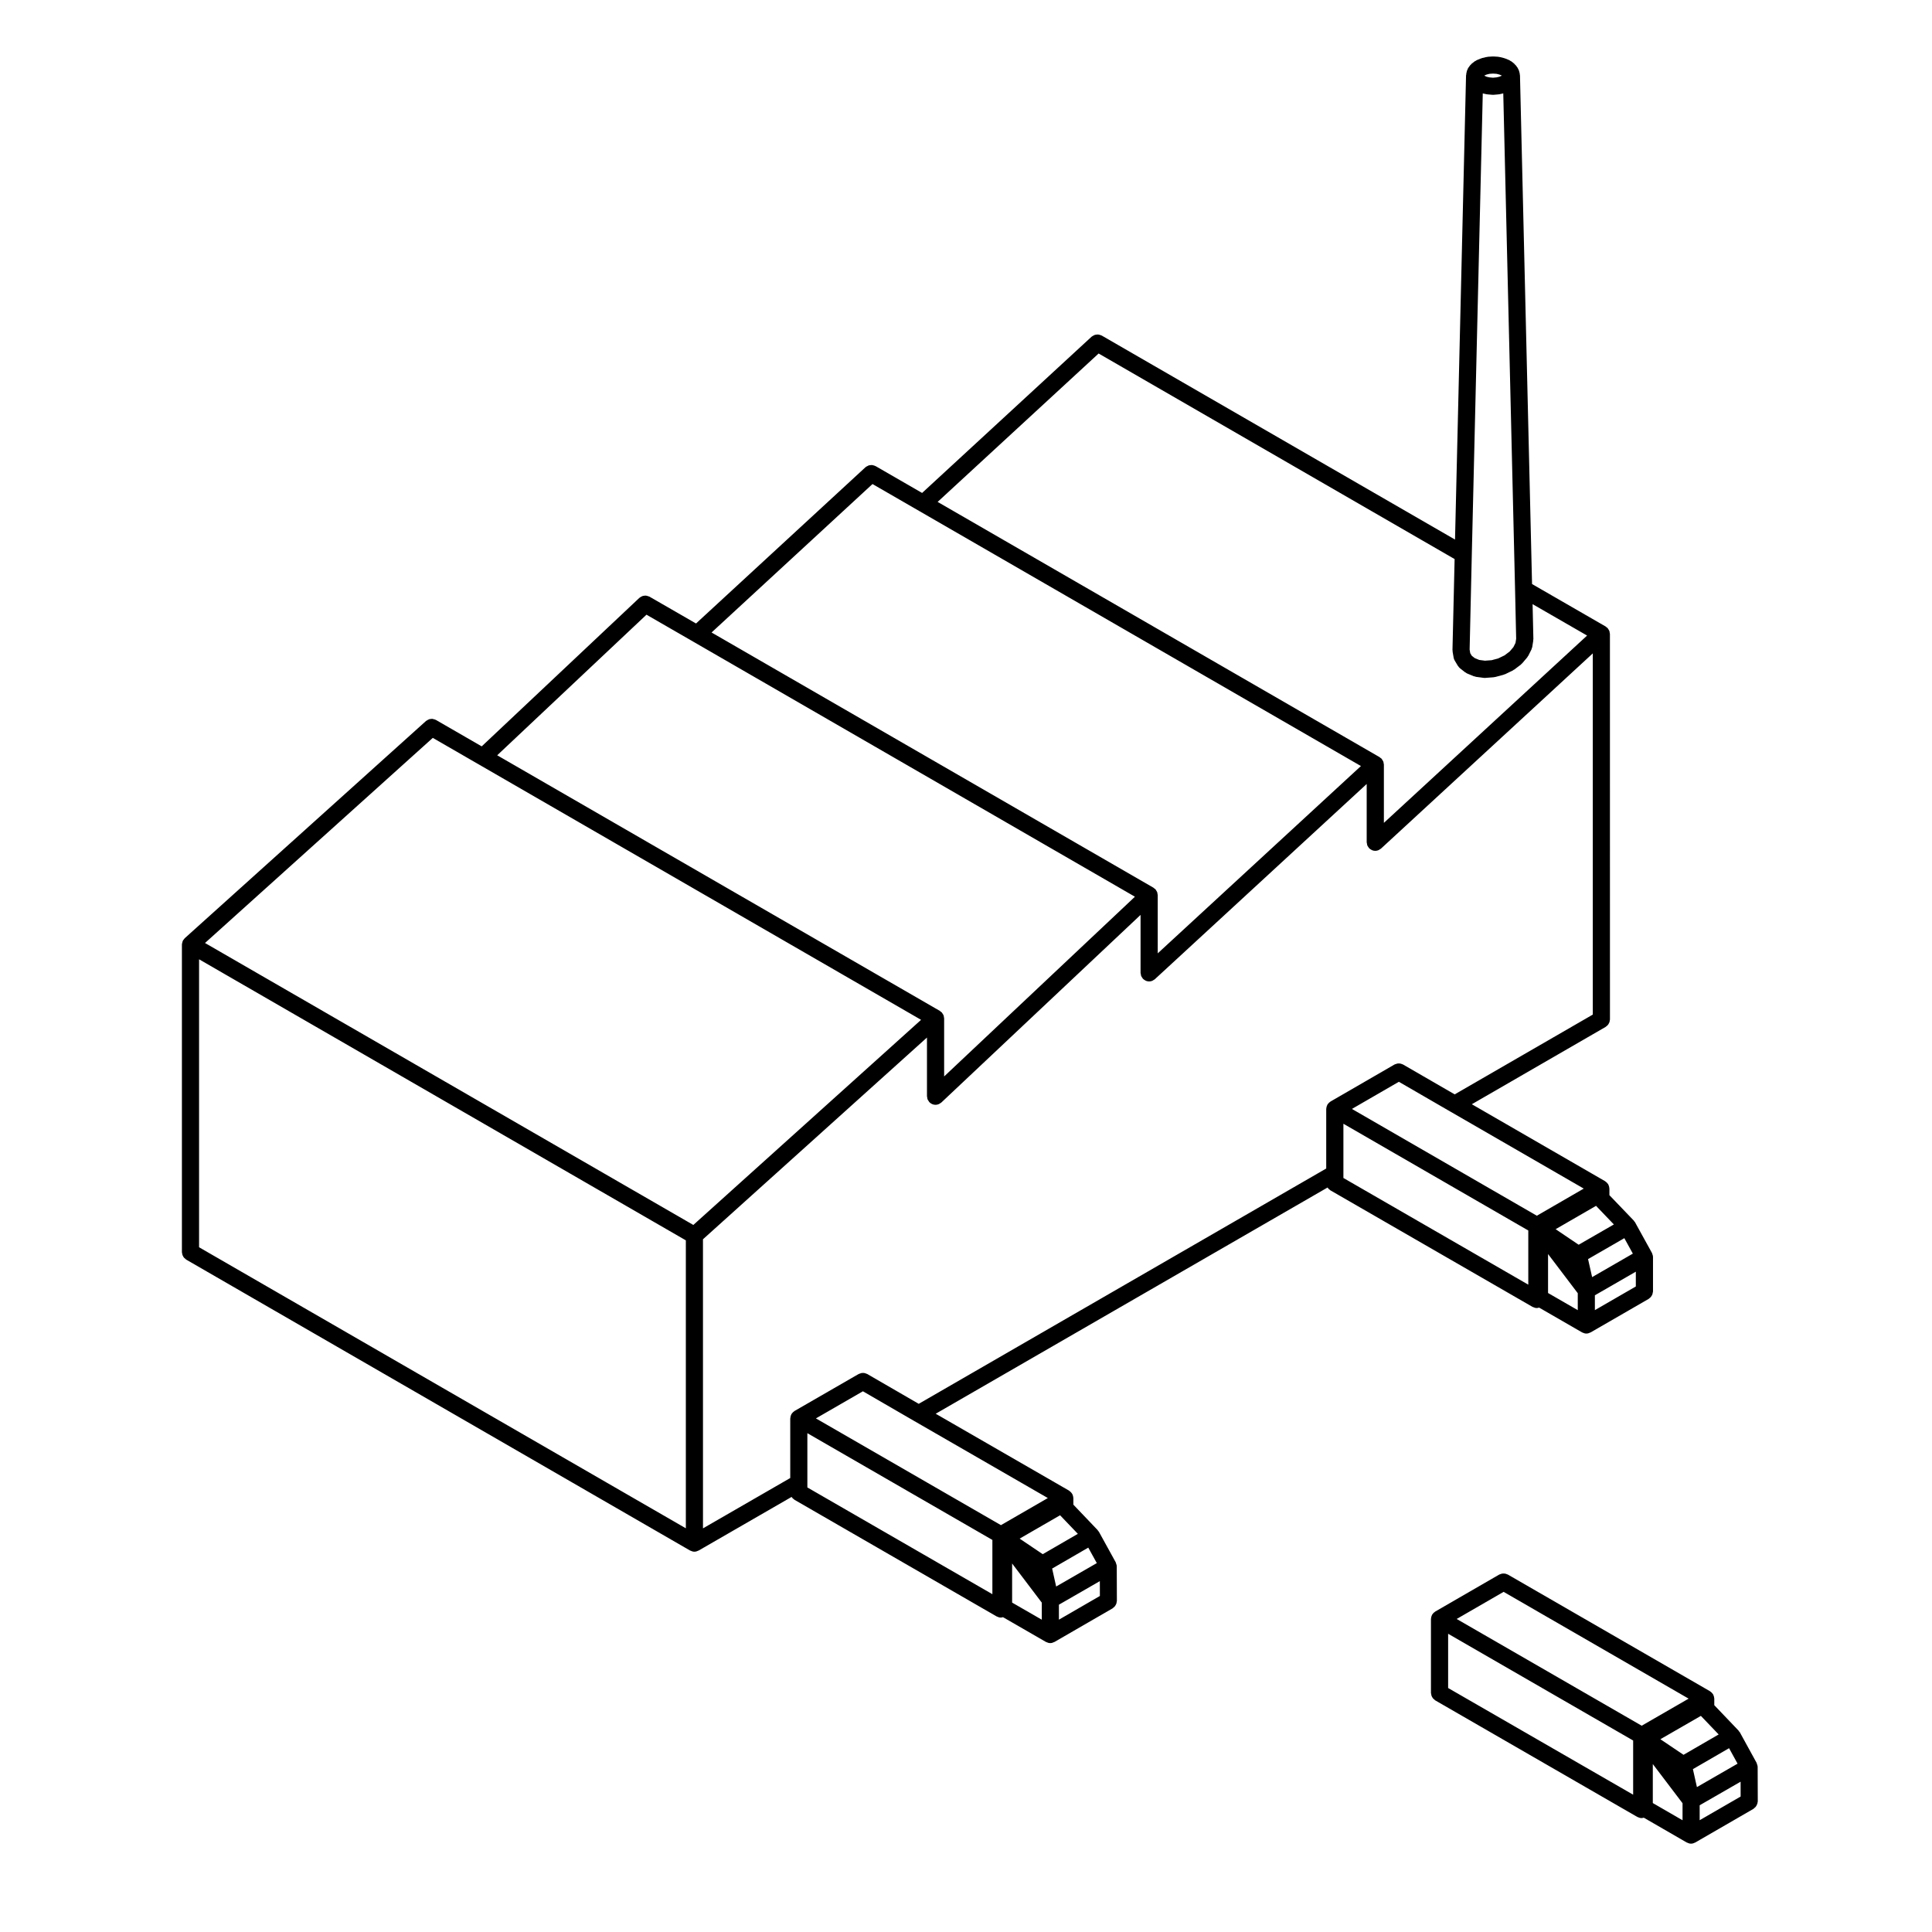 <?xml version="1.0" encoding="UTF-8"?>
<!-- Uploaded to: ICON Repo, www.svgrepo.com, Generator: ICON Repo Mixer Tools -->
<svg fill="#000000" width="800px" height="800px" version="1.1" viewBox="144 144 512 512" xmlns="http://www.w3.org/2000/svg">
 <g>
  <path d="m609.77 621.68c0.012-0.102 0.059-0.18 0.059-0.277l-0.031-9.148c0-0.039-0.02-0.07-0.02-0.105 0-0.051 0.012-0.09 0-0.137-0.012-0.109-0.07-0.215-0.102-0.328-0.039-0.141-0.07-0.281-0.125-0.402-0.016-0.035-0.016-0.074-0.031-0.105l-4.438-8.086c-0.004-0.012-0.016-0.012-0.02-0.02-0.004-0.012-0.004-0.016-0.012-0.023-0.039-0.082-0.117-0.121-0.172-0.191-0.055-0.082-0.086-0.172-0.152-0.242l-6.422-6.727v-1.727c0-0.051-0.02-0.09-0.02-0.137-0.012-0.102-0.02-0.191-0.047-0.293-0.016-0.105-0.047-0.203-0.082-0.309-0.035-0.098-0.074-0.191-0.121-0.281-0.016-0.039-0.016-0.082-0.039-0.121-0.02-0.039-0.059-0.066-0.082-0.098-0.059-0.09-0.117-0.16-0.188-0.238-0.07-0.09-0.141-0.156-0.227-0.23-0.082-0.066-0.152-0.121-0.238-0.18-0.039-0.02-0.059-0.059-0.102-0.086l-53.566-30.918c-0.082-0.047-0.168-0.051-0.25-0.086-0.152-0.07-0.309-0.125-0.469-0.156-0.133-0.023-0.262-0.031-0.398-0.031-0.145 0-0.301 0.004-0.453 0.031-0.145 0.035-0.289 0.09-0.43 0.145-0.09 0.039-0.18 0.047-0.273 0.098l-16.965 9.805c-0.039 0.02-0.059 0.059-0.09 0.082-0.102 0.059-0.176 0.117-0.262 0.195-0.082 0.066-0.141 0.137-0.215 0.215-0.066 0.082-0.121 0.152-0.176 0.238-0.023 0.039-0.066 0.059-0.09 0.102-0.023 0.039-0.023 0.086-0.039 0.121-0.051 0.09-0.086 0.18-0.121 0.281-0.031 0.102-0.059 0.195-0.082 0.309-0.016 0.102-0.031 0.188-0.039 0.297 0 0.039-0.023 0.082-0.023 0.125v19.613c0 0.09 0.047 0.176 0.055 0.266 0.02 0.16 0.039 0.312 0.09 0.469 0.051 0.137 0.117 0.25 0.188 0.379 0.082 0.125 0.145 0.246 0.246 0.363 0.102 0.105 0.215 0.195 0.344 0.297 0.07 0.059 0.125 0.137 0.215 0.191l53.559 30.895c0.012 0 0.02 0 0.035 0.012 0.035 0.016 0.074 0.02 0.109 0.039 0.297 0.145 0.629 0.25 0.988 0.25 0.211 0 0.387-0.066 0.578-0.109l11.375 6.574c0.004 0 0.012 0 0.012 0.004 0.035 0.016 0.074 0.016 0.105 0.031 0.312 0.16 0.648 0.273 1.023 0.273 0.367 0 0.711-0.105 1.012-0.273 0.035-0.016 0.074-0.016 0.105-0.031 0-0.004 0.004-0.004 0.012-0.004l15.395-8.902c0.086-0.051 0.133-0.125 0.211-0.188 0.125-0.098 0.246-0.191 0.352-0.312 0.102-0.105 0.16-0.227 0.238-0.352 0.07-0.121 0.137-0.246 0.188-0.383 0.078-0.156 0.098-0.305 0.117-0.461zm-67.297-55.824 49.031 28.301-12.438 7.176-49.031-28.289zm51.227 51.742-1.062-4.758 9.582-5.551 2.254 4.102zm-3.547-8.555-6.137-4.133 10.734-6.184 4.715 4.922zm-62.383-32.078 49.031 28.289v14.359l-49.031-28.273zm54.242 34.527 7.879 10.379v4.516l-7.879-4.559zm12.418 10.922 10.852-6.246 0.004 3.934-10.855 6.273z"/>
  <path d="m550.14 490.34h0.012c0.031 0.023 0.07 0.016 0.105 0.039 0.312 0.152 0.648 0.266 1.02 0.266 0.211 0 0.402-0.066 0.605-0.117l11.383 6.57c0.004 0 0.004 0 0.012 0.012 0.035 0.016 0.074 0.012 0.105 0.031 0.312 0.156 0.648 0.266 1.023 0.266 0.367 0 0.711-0.105 1.012-0.266 0.035-0.016 0.082-0.016 0.105-0.039h0.012l15.391-8.887c0.082-0.051 0.125-0.125 0.195-0.176 0.133-0.102 0.258-0.195 0.363-0.324 0.09-0.105 0.16-0.227 0.238-0.344 0.074-0.125 0.137-0.246 0.188-0.387 0.051-0.152 0.07-0.297 0.098-0.457 0.012-0.09 0.055-0.176 0.055-0.277v-9.148c0-0.039-0.02-0.082-0.02-0.117-0.012-0.047 0.004-0.09 0-0.137-0.012-0.117-0.07-0.223-0.102-0.332-0.039-0.137-0.07-0.277-0.137-0.402-0.012-0.031-0.012-0.07-0.031-0.105l-0.012-0.023s0-0.012-0.012-0.016c0-0.004-0.004-0.012-0.012-0.016l-4.422-8.012c0-0.012-0.004-0.012-0.012-0.012-0.004-0.012-0.004-0.023-0.004-0.035-0.059-0.098-0.137-0.141-0.203-0.223-0.055-0.07-0.074-0.145-0.133-0.211l-6.453-6.727v-1.723c0-0.051-0.02-0.09-0.023-0.133-0.004-0.105-0.016-0.195-0.039-0.293-0.016-0.105-0.047-0.207-0.082-0.309-0.035-0.102-0.074-0.195-0.121-0.289-0.016-0.039-0.016-0.082-0.039-0.117-0.02-0.039-0.059-0.066-0.082-0.102-0.059-0.09-0.117-0.16-0.188-0.238-0.074-0.086-0.145-0.156-0.238-0.238-0.07-0.059-0.141-0.117-0.227-0.172-0.039-0.023-0.059-0.066-0.102-0.09l-35.32-20.395 35.465-20.496c0.082-0.051 0.125-0.117 0.203-0.176 0.125-0.102 0.258-0.191 0.359-0.312 0.098-0.105 0.16-0.227 0.238-0.352 0.074-0.117 0.141-0.242 0.191-0.383 0.051-0.145 0.07-0.297 0.09-0.453 0.012-0.102 0.059-0.176 0.059-0.277l-0.008-102.2c0-0.098-0.051-0.176-0.059-0.266-0.016-0.141-0.023-0.281-0.066-0.414-0.016-0.047-0.023-0.098-0.047-0.141-0.047-0.105-0.105-0.191-0.168-0.293-0.07-0.121-0.125-0.23-0.215-0.336-0.023-0.023-0.031-0.059-0.055-0.09-0.012-0.004-0.023-0.012-0.035-0.02-0.082-0.09-0.18-0.137-0.281-0.211-0.074-0.066-0.125-0.145-0.215-0.191l-19.496-11.246-3.199-134.8c0-0.051-0.023-0.102-0.031-0.152-0.012-0.086-0.02-0.16-0.035-0.242-0.004-0.051 0-0.09-0.004-0.125l-0.195-0.73c-0.051-0.188-0.152-0.332-0.242-0.504-0.051-0.086-0.066-0.176-0.117-0.258l-0.02-0.012c-0.004-0.02-0.016-0.035-0.031-0.051l-0.441-0.605c-0.066-0.086-0.152-0.125-0.223-0.203-0.07-0.074-0.105-0.168-0.191-0.227l-0.738-0.594c-0.086-0.066-0.172-0.086-0.262-0.133-0.098-0.059-0.168-0.145-0.277-0.188l-1.023-0.434c-0.055-0.023-0.109-0.016-0.172-0.035-0.051-0.02-0.098-0.059-0.145-0.07l-1.16-0.297c-0.07-0.02-0.137 0-0.215-0.012-0.066-0.012-0.125-0.051-0.195-0.059l-1.27-0.082c-0.055 0-0.098 0.02-0.141 0.02-0.055 0-0.09-0.02-0.141-0.02l-1.27 0.082c-0.07 0.012-0.125 0.047-0.195 0.059-0.07 0.012-0.137-0.012-0.207 0.012l-1.18 0.289c-0.066 0.02-0.105 0.07-0.176 0.09-0.059 0.02-0.125 0.012-0.188 0.039l-1.008 0.426c-0.09 0.039-0.141 0.105-0.223 0.156-0.082 0.051-0.16 0.059-0.238 0.109l-0.781 0.594c-0.098 0.07-0.141 0.168-0.227 0.258-0.074 0.074-0.168 0.121-0.23 0.211l-0.492 0.672c-0.117 0.16-0.188 0.367-0.258 0.562-0.039 0.09-0.102 0.172-0.121 0.266 0 0.004-0.004 0.004-0.004 0.012l-0.16 0.73c-0.004 0.012 0 0.031 0 0.039-0.016 0.082-0.012 0.168-0.016 0.246-0.012 0.059-0.047 0.105-0.047 0.156l-2.922 123.02-93.625-54.066c-0.031-0.02-0.07-0.02-0.098-0.031-0.152-0.082-0.316-0.117-0.484-0.168-0.121-0.031-0.242-0.07-0.367-0.082-0.145-0.016-0.297 0.012-0.441 0.031-0.137 0.012-0.277 0.02-0.414 0.059-0.125 0.039-0.246 0.109-0.363 0.176-0.145 0.082-0.289 0.145-0.414 0.25-0.031 0.023-0.07 0.031-0.098 0.055l-44.926 41.418-12.328-7.113c-0.031-0.02-0.07-0.02-0.102-0.031-0.152-0.09-0.312-0.117-0.484-0.168-0.121-0.031-0.238-0.074-0.363-0.082-0.145-0.02-0.293 0.012-0.441 0.031-0.137 0.012-0.281 0.02-0.418 0.059-0.121 0.039-0.238 0.105-0.348 0.176-0.152 0.07-0.297 0.141-0.422 0.246-0.031 0.031-0.066 0.035-0.09 0.059l-44.918 41.418-12.328-7.106c-0.039-0.023-0.086-0.02-0.117-0.039-0.145-0.082-0.309-0.109-0.465-0.152-0.125-0.035-0.25-0.086-0.379-0.09-0.152-0.016-0.301 0.016-0.441 0.031-0.141 0.016-0.281 0.023-0.418 0.074-0.125 0.039-0.242 0.105-0.363 0.168-0.137 0.086-0.281 0.152-0.406 0.262-0.035 0.023-0.066 0.035-0.102 0.066l-41.777 39.348-12.121-6.996c-0.031-0.02-0.059-0.016-0.09-0.035-0.16-0.082-0.332-0.125-0.516-0.168-0.105-0.023-0.215-0.07-0.324-0.086-0.176-0.016-0.348 0.016-0.523 0.035-0.109 0.02-0.223 0.02-0.328 0.051-0.145 0.051-0.277 0.125-0.414 0.203-0.125 0.07-0.258 0.133-0.371 0.223-0.031 0.023-0.059 0.035-0.09 0.059l-63.91 57.547c-0.016 0.016-0.02 0.031-0.031 0.047-0.102 0.09-0.16 0.195-0.238 0.309-0.059 0.07-0.137 0.117-0.176 0.195-0.02 0.031-0.016 0.059-0.031 0.09-0.023 0.051-0.059 0.082-0.074 0.125-0.051 0.105-0.059 0.238-0.09 0.344v0.012c-0.035 0.121-0.086 0.238-0.098 0.363-0.004 0.051-0.012 0.098-0.012 0.145 0 0.02-0.012 0.035-0.012 0.055v81.543c0 0.098 0.039 0.176 0.051 0.273 0.023 0.16 0.051 0.312 0.098 0.457 0.051 0.137 0.109 0.262 0.191 0.383 0.07 0.125 0.137 0.246 0.238 0.352 0.105 0.117 0.227 0.215 0.363 0.312 0.07 0.055 0.117 0.125 0.195 0.176l133.54 77.102h0.004c0.035 0.023 0.082 0.023 0.117 0.039 0.309 0.152 0.641 0.266 1.012 0.266 0.367 0 0.711-0.109 1.012-0.266 0.031-0.016 0.082-0.016 0.105-0.039h0.012l24.633-14.211c0.066 0.098 0.121 0.18 0.195 0.266 0.105 0.121 0.23 0.223 0.363 0.312 0.07 0.059 0.117 0.133 0.195 0.176l53.57 30.91h0.012c0.039 0.023 0.082 0.023 0.109 0.047 0.312 0.152 0.645 0.266 1.012 0.266 0.203 0 0.387-0.066 0.57-0.109l11.383 6.566c0.004 0 0.012 0 0.012 0.004 0.035 0.016 0.074 0.016 0.105 0.035 0.309 0.156 0.645 0.266 1.012 0.266 0.371 0 0.711-0.105 1.012-0.266 0.039-0.02 0.086-0.02 0.117-0.039h0.004l15.402-8.906c0.086-0.051 0.133-0.133 0.211-0.188 0.125-0.102 0.246-0.191 0.352-0.312 0.09-0.105 0.156-0.227 0.23-0.344 0.074-0.125 0.141-0.25 0.191-0.395s0.07-0.297 0.09-0.453c0.012-0.102 0.059-0.176 0.059-0.277l-0.031-9.16c0-0.031-0.02-0.066-0.02-0.105 0-0.051 0.012-0.098 0-0.145-0.012-0.109-0.07-0.223-0.102-0.332-0.039-0.133-0.07-0.266-0.125-0.387-0.016-0.039-0.012-0.082-0.031-0.109l-4.453-8.082c-0.004-0.012-0.016-0.016-0.016-0.023-0.012-0.004-0.012-0.016-0.012-0.023-0.051-0.082-0.125-0.125-0.188-0.195-0.051-0.082-0.07-0.16-0.137-0.227l-6.418-6.723v-1.734c0-0.051-0.023-0.09-0.023-0.133-0.012-0.098-0.02-0.191-0.039-0.293-0.02-0.105-0.051-0.207-0.086-0.312-0.035-0.102-0.074-0.188-0.117-0.277-0.02-0.039-0.02-0.086-0.047-0.121-0.02-0.039-0.059-0.059-0.082-0.098-0.059-0.09-0.117-0.172-0.188-0.25-0.07-0.082-0.145-0.152-0.23-0.227-0.074-0.059-0.141-0.109-0.215-0.168-0.047-0.023-0.066-0.07-0.109-0.102l-35.348-20.379 103.85-59.953c0.059 0.102 0.117 0.18 0.191 0.266 0.105 0.121 0.23 0.223 0.363 0.312 0.07 0.059 0.117 0.133 0.203 0.176zm-192.18 46.645v-13.176l49.031 28.289v14.379l-49.031-28.289zm54.262 21.355 7.863 10.375v4.523l-7.863-4.535zm12.398 10.922 10.848-6.246 0.012 3.934-10.855 6.281zm-0.73-4.82-1.062-4.758 9.574-5.547 2.262 4.102zm-3.555-8.566-6.121-4.125 10.715-6.191 4.711 4.926zm-11.078-7.695-49.031-28.289 12.453-7.188 13.652 7.91h0.004l35.352 20.383zm-35.434-40.055c-0.086-0.051-0.172-0.051-0.25-0.09-0.152-0.066-0.309-0.125-0.48-0.156-0.125-0.031-0.258-0.031-0.383-0.031-0.156 0-0.309 0-0.457 0.035-0.152 0.031-0.301 0.09-0.441 0.152-0.086 0.031-0.176 0.039-0.262 0.09l-16.992 9.801c-0.035 0.02-0.051 0.059-0.09 0.082-0.09 0.059-0.168 0.117-0.258 0.195-0.082 0.07-0.145 0.137-0.215 0.223-0.07 0.074-0.121 0.152-0.176 0.23-0.031 0.039-0.07 0.059-0.09 0.102-0.02 0.039-0.02 0.09-0.039 0.125-0.051 0.09-0.086 0.176-0.117 0.277-0.039 0.105-0.066 0.203-0.082 0.309-0.02 0.102-0.039 0.191-0.039 0.297-0.012 0.047-0.031 0.086-0.031 0.133v15.793l-23.125 13.34-0.004-76.609 59.363-53.465v15.562c0 0.105 0.051 0.191 0.059 0.293 0.031 0.188 0.039 0.367 0.105 0.539 0.07 0.168 0.176 0.297 0.277 0.438 0.066 0.098 0.102 0.203 0.176 0.281 0.012 0.012 0.02 0.02 0.023 0.02 0.406 0.422 0.988 0.699 1.629 0.699 0.289 0 0.57-0.066 0.848-0.176 0.133-0.051 0.238-0.141 0.352-0.215 0.117-0.082 0.246-0.125 0.348-0.227l52.785-49.711v15.367c0 0.121 0.051 0.227 0.074 0.336 0.02 0.168 0.035 0.324 0.09 0.48 0.074 0.176 0.188 0.316 0.293 0.473 0.055 0.086 0.086 0.172 0.152 0.25 0.012 0.012 0.02 0.012 0.031 0.02 0.18 0.188 0.398 0.332 0.641 0.453 0.039 0.02 0.07 0.059 0.105 0.074 0.273 0.109 0.57 0.18 0.887 0.18 0.289 0 0.57-0.059 0.848-0.168 0.117-0.051 0.211-0.133 0.312-0.195 0.125-0.082 0.266-0.133 0.371-0.238l56.125-51.723v15.445c0 0.125 0.055 0.227 0.074 0.344 0.02 0.16 0.031 0.324 0.09 0.473 0.07 0.176 0.18 0.324 0.289 0.473 0.059 0.082 0.09 0.176 0.156 0.25 0.004 0.004 0.02 0.016 0.031 0.023 0.176 0.188 0.395 0.332 0.637 0.449 0.047 0.023 0.074 0.059 0.109 0.074 0.266 0.117 0.57 0.188 0.887 0.188 0.289 0 0.57-0.066 0.836-0.172 0.145-0.055 0.25-0.152 0.371-0.23 0.105-0.07 0.227-0.109 0.324-0.203l0.07-0.066 56.047-51.66v95.723l-36.598 21.145-13.68-7.91c-0.09-0.059-0.188-0.059-0.277-0.102-0.145-0.059-0.277-0.117-0.43-0.141-0.141-0.035-0.281-0.035-0.43-0.035-0.145 0-0.293 0-0.434 0.035-0.152 0.031-0.289 0.086-0.43 0.141-0.09 0.039-0.188 0.039-0.277 0.102l-16.957 9.809c-0.047 0.02-0.07 0.059-0.105 0.09-0.082 0.051-0.152 0.105-0.227 0.176-0.09 0.07-0.156 0.145-0.23 0.227-0.066 0.082-0.121 0.156-0.176 0.238-0.023 0.039-0.066 0.059-0.09 0.102-0.023 0.039-0.023 0.09-0.039 0.125-0.051 0.09-0.086 0.176-0.121 0.281-0.031 0.102-0.059 0.191-0.082 0.301-0.016 0.102-0.035 0.191-0.039 0.297 0 0.039-0.023 0.082-0.023 0.125v15.789l-107.99 62.359zm-115.13-168.58 12.16 7.019 117.24 67.703-60.355 54.359-129.41-74.723zm56.629-32.645 12.309 7.094c0.012 0.012 0.012 0 0.016 0.012l117.12 67.633-50.562 47.629v-15.406c0-0.098-0.047-0.18-0.051-0.273-0.02-0.137-0.023-0.262-0.059-0.387-0.02-0.051-0.031-0.098-0.055-0.152-0.047-0.105-0.109-0.203-0.172-0.309-0.066-0.105-0.117-0.215-0.203-0.312-0.023-0.031-0.023-0.059-0.047-0.09-0.02-0.012-0.035-0.016-0.051-0.031-0.09-0.102-0.195-0.156-0.309-0.238-0.07-0.051-0.117-0.125-0.195-0.176l-117.3-67.734zm59.898-34.625 12.328 7.117 117.11 67.617-53.848 49.637v-15.441c0-0.102-0.047-0.18-0.059-0.277-0.016-0.137-0.023-0.277-0.066-0.402-0.016-0.055-0.023-0.105-0.051-0.152-0.039-0.105-0.105-0.191-0.168-0.289-0.066-0.117-0.121-0.23-0.211-0.332-0.023-0.031-0.035-0.074-0.066-0.105-0.012-0.012-0.02-0.016-0.031-0.023-0.086-0.082-0.195-0.137-0.293-0.207-0.074-0.051-0.121-0.125-0.203-0.176l-117.09-67.625zm59.926-34.594 94.34 54.477-0.566 24.109c0 0.074 0.035 0.137 0.039 0.211 0.012 0.082-0.02 0.145-0.004 0.227l0.273 1.582c0.051 0.281 0.145 0.539 0.289 0.77l0.797 1.344 0.039 0.059c0.02 0.039 0.066 0.055 0.09 0.09 0.125 0.191 0.266 0.383 0.457 0.539l1.367 1.074c0.047 0.031 0.098 0.02 0.133 0.051 0.133 0.09 0.246 0.207 0.402 0.266l1.762 0.73c0.098 0.039 0.188 0.031 0.289 0.055 0.102 0.023 0.18 0.086 0.289 0.102l2.035 0.273c0.102 0.012 0.191 0.02 0.293 0.02h0.004 0.012c0.059 0 0.109 0 0.168-0.012l2.207-0.168c0.047 0 0.086-0.031 0.125-0.035 0.102-0.016 0.191-0.016 0.289-0.039l2.188-0.586c0.082-0.023 0.137-0.082 0.207-0.105 0.066-0.02 0.125-0.012 0.195-0.039l2.047-0.992c0.102-0.051 0.156-0.125 0.246-0.188 0.039-0.023 0.09-0.012 0.125-0.039l1.754-1.324c0.082-0.055 0.117-0.141 0.18-0.203 0.055-0.059 0.133-0.082 0.18-0.141l1.328-1.566c0.086-0.098 0.109-0.215 0.176-0.316 0.031-0.051 0.09-0.074 0.117-0.125l0.836-1.668c0.039-0.086 0.039-0.172 0.07-0.258 0.039-0.133 0.109-0.25 0.137-0.398l0.266-1.672c0.016-0.066-0.012-0.125-0.012-0.195 0.012-0.07 0.047-0.137 0.047-0.211l-0.211-9.273 14.445 8.324-53.852 49.637v-15.457c0-0.102-0.039-0.176-0.051-0.277-0.02-0.137-0.031-0.266-0.07-0.395-0.012-0.051-0.023-0.102-0.047-0.145-0.047-0.105-0.109-0.195-0.172-0.297-0.07-0.117-0.121-0.227-0.207-0.328-0.031-0.035-0.031-0.066-0.059-0.098-0.012-0.012-0.02-0.012-0.031-0.02-0.09-0.102-0.195-0.152-0.309-0.227-0.07-0.055-0.117-0.125-0.195-0.176l-117.12-67.637zm98.898 53.242 2.906-122.17 0.945 0.211c0.074 0.016 0.152 0.016 0.23 0.023 0.023 0.004 0.051 0.023 0.074 0.023l1.273 0.109c0.059 0 0.117 0.004 0.18 0.004h0.004 0.008c0.07 0 0.125-0.004 0.188-0.004l1.273-0.109c0.023 0 0.047-0.02 0.074-0.023 0.082-0.012 0.156-0.012 0.238-0.023l0.945-0.215 3.125 131.41 0.293 13.109-0.176 1.113-0.555 1.113-0.984 1.156-1.367 1.031-1.668 0.805-1.742 0.473-1.777 0.133-1.531-0.203-1.184-0.488-0.785-0.621-0.402-0.676-0.16-0.961zm6.551-127.36 0.762 0.195 0.605 0.246 0.023 0.023-0.066 0.051-0.539 0.242-0.801 0.188-0.91 0.082-0.934-0.082-0.777-0.176-0.551-0.258-0.055-0.047 0.031-0.012 0.578-0.258 0.781-0.195 0.926-0.059zm-343.84 234.66 129 74.484v76.309l-129-74.48zm303.26 56.746v-13.164l48.996 28.289v14.355l-48.996-28.273zm54.234 21.363 7.875 10.383v4.488l-7.875-4.543zm12.41 10.934 10.852-6.258v3.918l-10.852 6.273zm-0.73-4.816-1.078-4.777 9.613-5.547 2.258 4.098zm-3.57-8.582-6.102-4.121 10.707-6.188 4.727 4.934zm-11.082-7.688-49.004-28.301 12.438-7.195 13.68 7.918 0.02 0.004v0.004l35.301 20.379z"/>
 </g>
</svg>